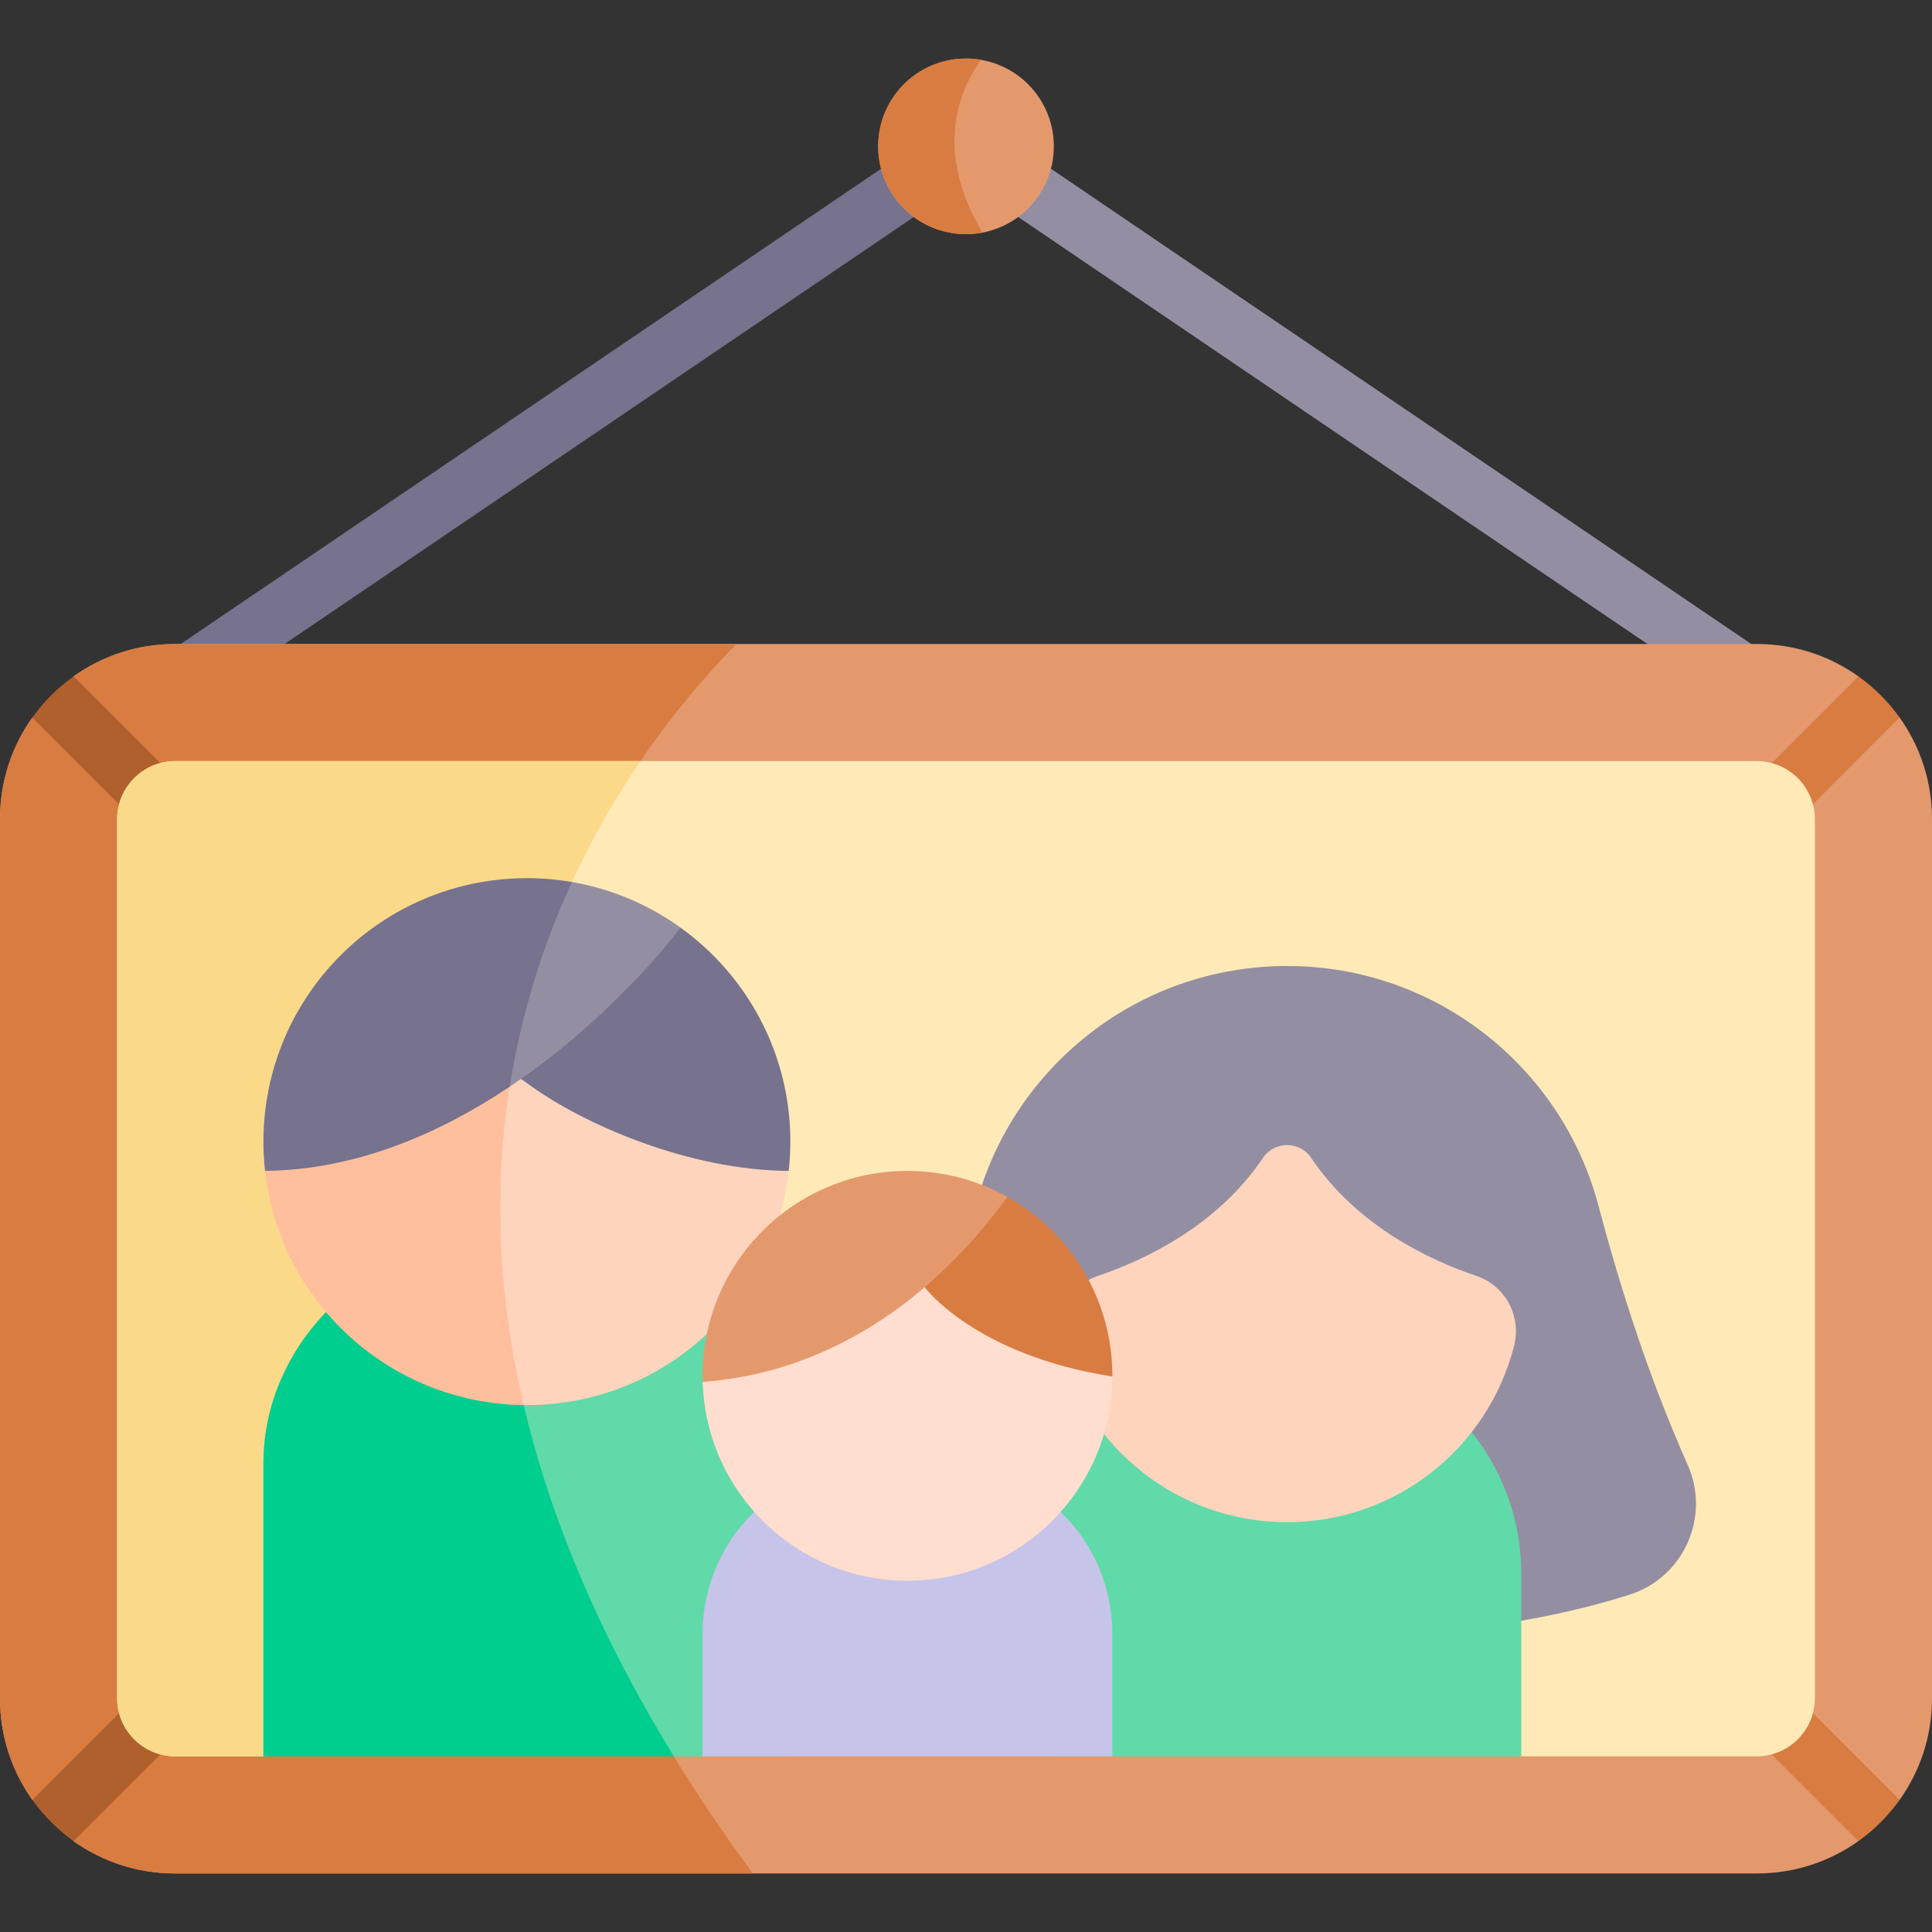 <svg id="Capa_1" enable-background="new 0 0 512 512" height="512" viewBox="0 0 512 512" width="512" xmlns="http://www.w3.org/2000/svg"><rect x="0" y="0" width="512" height="512" fill="#333333" stroke="none"/><g><path d="m479.607 190.524c-1.494 2.195-3.926 3.39-6.398 3.39-1.494 0-3.009-.433-4.338-1.339l-212.871-144.449v-17.062c1.515-.01 3.029.433 4.338 1.329l217.209 147.396c3.534 2.39 4.461 7.201 2.06 10.735z" fill="#948ea3"/><path d="m256 31.064v17.062l-212.871 144.448c-3.534 2.401-8.335 1.474-10.736-2.05-2.4-3.534-1.473-8.345 2.05-10.736l217.219-147.395c1.309-.886 2.813-1.329 4.338-1.329z" fill="#77728d"/><path d="m512 217.034v233.086c0 10.015-3.173 19.277-8.572 26.86l-8.51 2.071-2.421 8.86c-7.583 5.399-16.846 8.572-26.86 8.572h-419.273c-10.015 0-19.287-3.173-26.87-8.572l-1.535-9.036-9.386-1.886c-5.4-7.582-8.573-16.855-8.573-26.869v-233.086c0-10.015 3.173-19.298 8.572-26.87l9.293-3.101 1.638-7.82c7.583-5.399 16.846-8.572 26.86-8.572h419.273c10.015 0 19.277 3.173 26.86 8.572l1.721 10.272 9.211.649c5.399 7.572 8.572 16.855 8.572 26.87z" fill="#e4996d"/><path d="m199.478 496.484h-153.114c-10.015 0-19.287-3.173-26.87-8.572l-1.535-9.036-9.386-1.886c-5.4-7.583-8.573-16.856-8.573-26.87v-233.086c0-10.015 3.173-19.298 8.572-26.87l9.293-3.101 1.638-7.82c7.583-5.399 16.846-8.572 26.86-8.572h148.817c-36.657 37.204-122.595 152.711 4.298 325.813z" fill="#d97c41"/><path d="m59.768 230.438c-1.515 1.504-3.493 2.256-5.461 2.256-1.978 0-3.956-.752-5.471-2.256l-40.264-40.274c3.008-4.224 6.707-7.923 10.931-10.921l40.264 40.264c3.02 3.019 3.02 7.912.001 10.931z" fill="#af602d"/><path d="m503.428 190.164-40.264 40.274c-1.514 1.504-3.493 2.256-5.471 2.256-1.968 0-3.946-.752-5.461-2.256-3.019-3.019-3.019-7.913 0-10.931l40.264-40.264c4.225 2.997 7.923 6.696 10.932 10.921z" fill="#d97c41"/><path d="m59.768 447.647-40.275 40.264c-4.214-3.008-7.913-6.707-10.921-10.921l40.264-40.275c3.019-3.019 7.913-3.019 10.932 0 3.019 3.02 3.019 7.914 0 10.932z" fill="#af602d"/><path d="m503.428 476.98c-3.008 4.224-6.707 7.923-10.931 10.931l-40.264-40.264c-3.019-3.019-3.019-7.913 0-10.932s7.913-3.019 10.932 0z" fill="#d97c41"/><path d="m480.967 217.147v232.849c0 8.541-6.913 15.455-15.455 15.455h-62.364l-162.665-19.37-68.742 7.799-101.928 11.57h-23.326c-8.541 0-15.455-6.913-15.455-15.455v-232.848c0-8.531 6.913-15.455 15.455-15.455h419.026c8.541.001 15.454 6.924 15.454 15.455z" fill="#ffeab7"/><path d="m171.742 453.881-101.928 11.57h-23.327c-8.541 0-15.455-6.913-15.455-15.455v-232.849c0-8.531 6.913-15.455 15.455-15.455h123.245c-32.969 48.343-64.661 134.971 2.01 252.189z" fill="#fad989"/><path d="m279.275 38.791c0 11.354-8.14 20.812-18.906 22.852-1.411.268-2.875.412-4.368.412-12.858 0-23.275-10.417-23.275-23.264 0-12.858 10.416-23.275 23.275-23.275 1.35 0 2.679.113 3.967.34 10.971 1.886 19.307 11.427 19.307 22.935z" fill="#e4996d"/><path d="m260.368 61.643c-1.411.268-2.875.412-4.368.412-12.858 0-23.275-10.417-23.275-23.264 0-12.858 10.416-23.275 23.275-23.275 1.35 0 2.679.113 3.967.34-5.811 8.13-12.529 24.068.401 45.787z" fill="#d97c41"/><path d="m447.262 388.216c6.106 13.75-1.035 29.789-15.363 34.375-18.387 5.885-47.654 11.837-90.813 11.837-43.149 0-72.413-5.951-90.803-11.835-14.333-4.586-21.473-20.633-15.36-34.384 9.87-22.203 17.453-45.303 23.676-68.783 9.665-36.514 42.933-63.426 82.487-63.426 39.553 0 72.822 26.912 82.497 63.426 6.223 23.481 13.806 46.58 23.676 68.783z" fill="#948ea3"/><path d="m403.151 465.455h-124.121v-48.371c0-33.267 26.968-60.235 60.235-60.235h3.651c33.267 0 60.235 26.968 60.235 60.235z" fill="#60daa8"/><path d="m391.3 338.154c7.639 2.576 11.933 10.657 9.952 18.472-6.813 26.881-31.167 46.768-60.166 46.768-29 0-53.347-19.889-60.157-46.771-1.979-7.814 2.313-15.894 9.951-18.47 12.374-4.173 31.643-13.208 43.827-31.305 3.04-4.515 9.72-4.515 12.76 0 12.183 18.097 31.456 27.132 43.833 31.306z" fill="#ffd4bd"/><path d="m209.451 387.879v77.572h-30.878l-61.839-10.952-46.92 10.952v-77.572c0-32.187 27.561-58.645 62.849-61.756 2.298-.206 4.616-.309 6.975-.309 19.277 0 36.73 6.944 49.362 18.174 12.641 11.231 20.451 26.747 20.451 43.891z" fill="#60daa8"/><path d="m178.573 465.451h-108.759v-77.572c0-32.187 27.561-58.645 62.849-61.756 1.112 40.099 13.64 86.762 45.91 139.328z" fill="#00ce8e"/><path d="m209.018 310.297c-3.843 34.907-33.444 62.066-69.381 62.066-.289 0-.567 0-.855-.01l-52.371-24.635h-.01c-8.778-10.324-14.589-23.233-16.155-37.421 0 0 17.35-45.024 67.825-45.024.649 0 1.288.01 1.927.021 49.073 1.122 69.02 45.003 69.02 45.003z" fill="#ffd4bd"/><path d="m138.782 372.352c-35.566-.422-64.724-27.427-68.536-62.055 0 0 17.35-45.024 67.825-45.024.649 0 1.288.01 1.927.021-8.315 29.992-10.88 65.846-1.216 107.058z" fill="#ffbf9d"/><path d="m209.451 302.549c0 2.617-.144 5.203-.433 7.748-26.097-.124-54.318-12.127-69.381-23.264l-1.566-1.092 14.262-25.052 28.032-15.037c17.618 12.662 29.086 33.34 29.086 56.697z" fill="#77728d"/><path d="m180.365 245.852-1.937 2.39s-16.784 21.946-43.345 39.739l-64.837 22.316 12.817-45.024 47.353-28.148 21.152-3.379c9.705 1.669 18.731 5.347 26.623 10.592.742.483 1.463.988 2.174 1.514z" fill="#948ea3"/><path d="m70.215 310.06c-.268-2.473-.402-4.976-.402-7.511 0-38.564 31.259-69.824 69.824-69.824 4.07 0 8.057.35 11.931 1.02-7.274 15.784-13.281 33.908-16.485 54.235-17.886 11.993-40.223 22.079-64.837 22.316-.02-.081-.02-.153-.031-.236z" fill="#77728d"/><path d="m294.788 465.455h-108.606v-32.4c0-24.95 20.226-45.176 45.176-45.176h18.253c24.95 0 45.176 20.226 45.176 45.176v32.4z" fill="#c7c4ea"/><path d="m294.791 364.605c0 29.992-24.315 54.308-54.307 54.308-29.446 0-53.421-23.45-54.266-52.69 0 0 8.778-37.163 54.266-37.163 45.498-.001 54.307 35.545 54.307 35.545z" fill="#ffddcf"/><path d="m294.791 364.605v.185c-36.514-5.708-49.743-23.676-49.743-23.676l6.327-13.847 15.577-10.076c16.609 9.282 27.839 27.034 27.839 47.414z" fill="#d97c41"/><path d="m266.952 317.19c-14.033 19.38-40.378 45.951-80.735 49.032-.021-.536-.031-1.072-.031-1.618 0-29.992 24.305-54.297 54.297-54.297 9.613 0 18.639 2.494 26.469 6.883z" fill="#e4996d"/></g></svg>